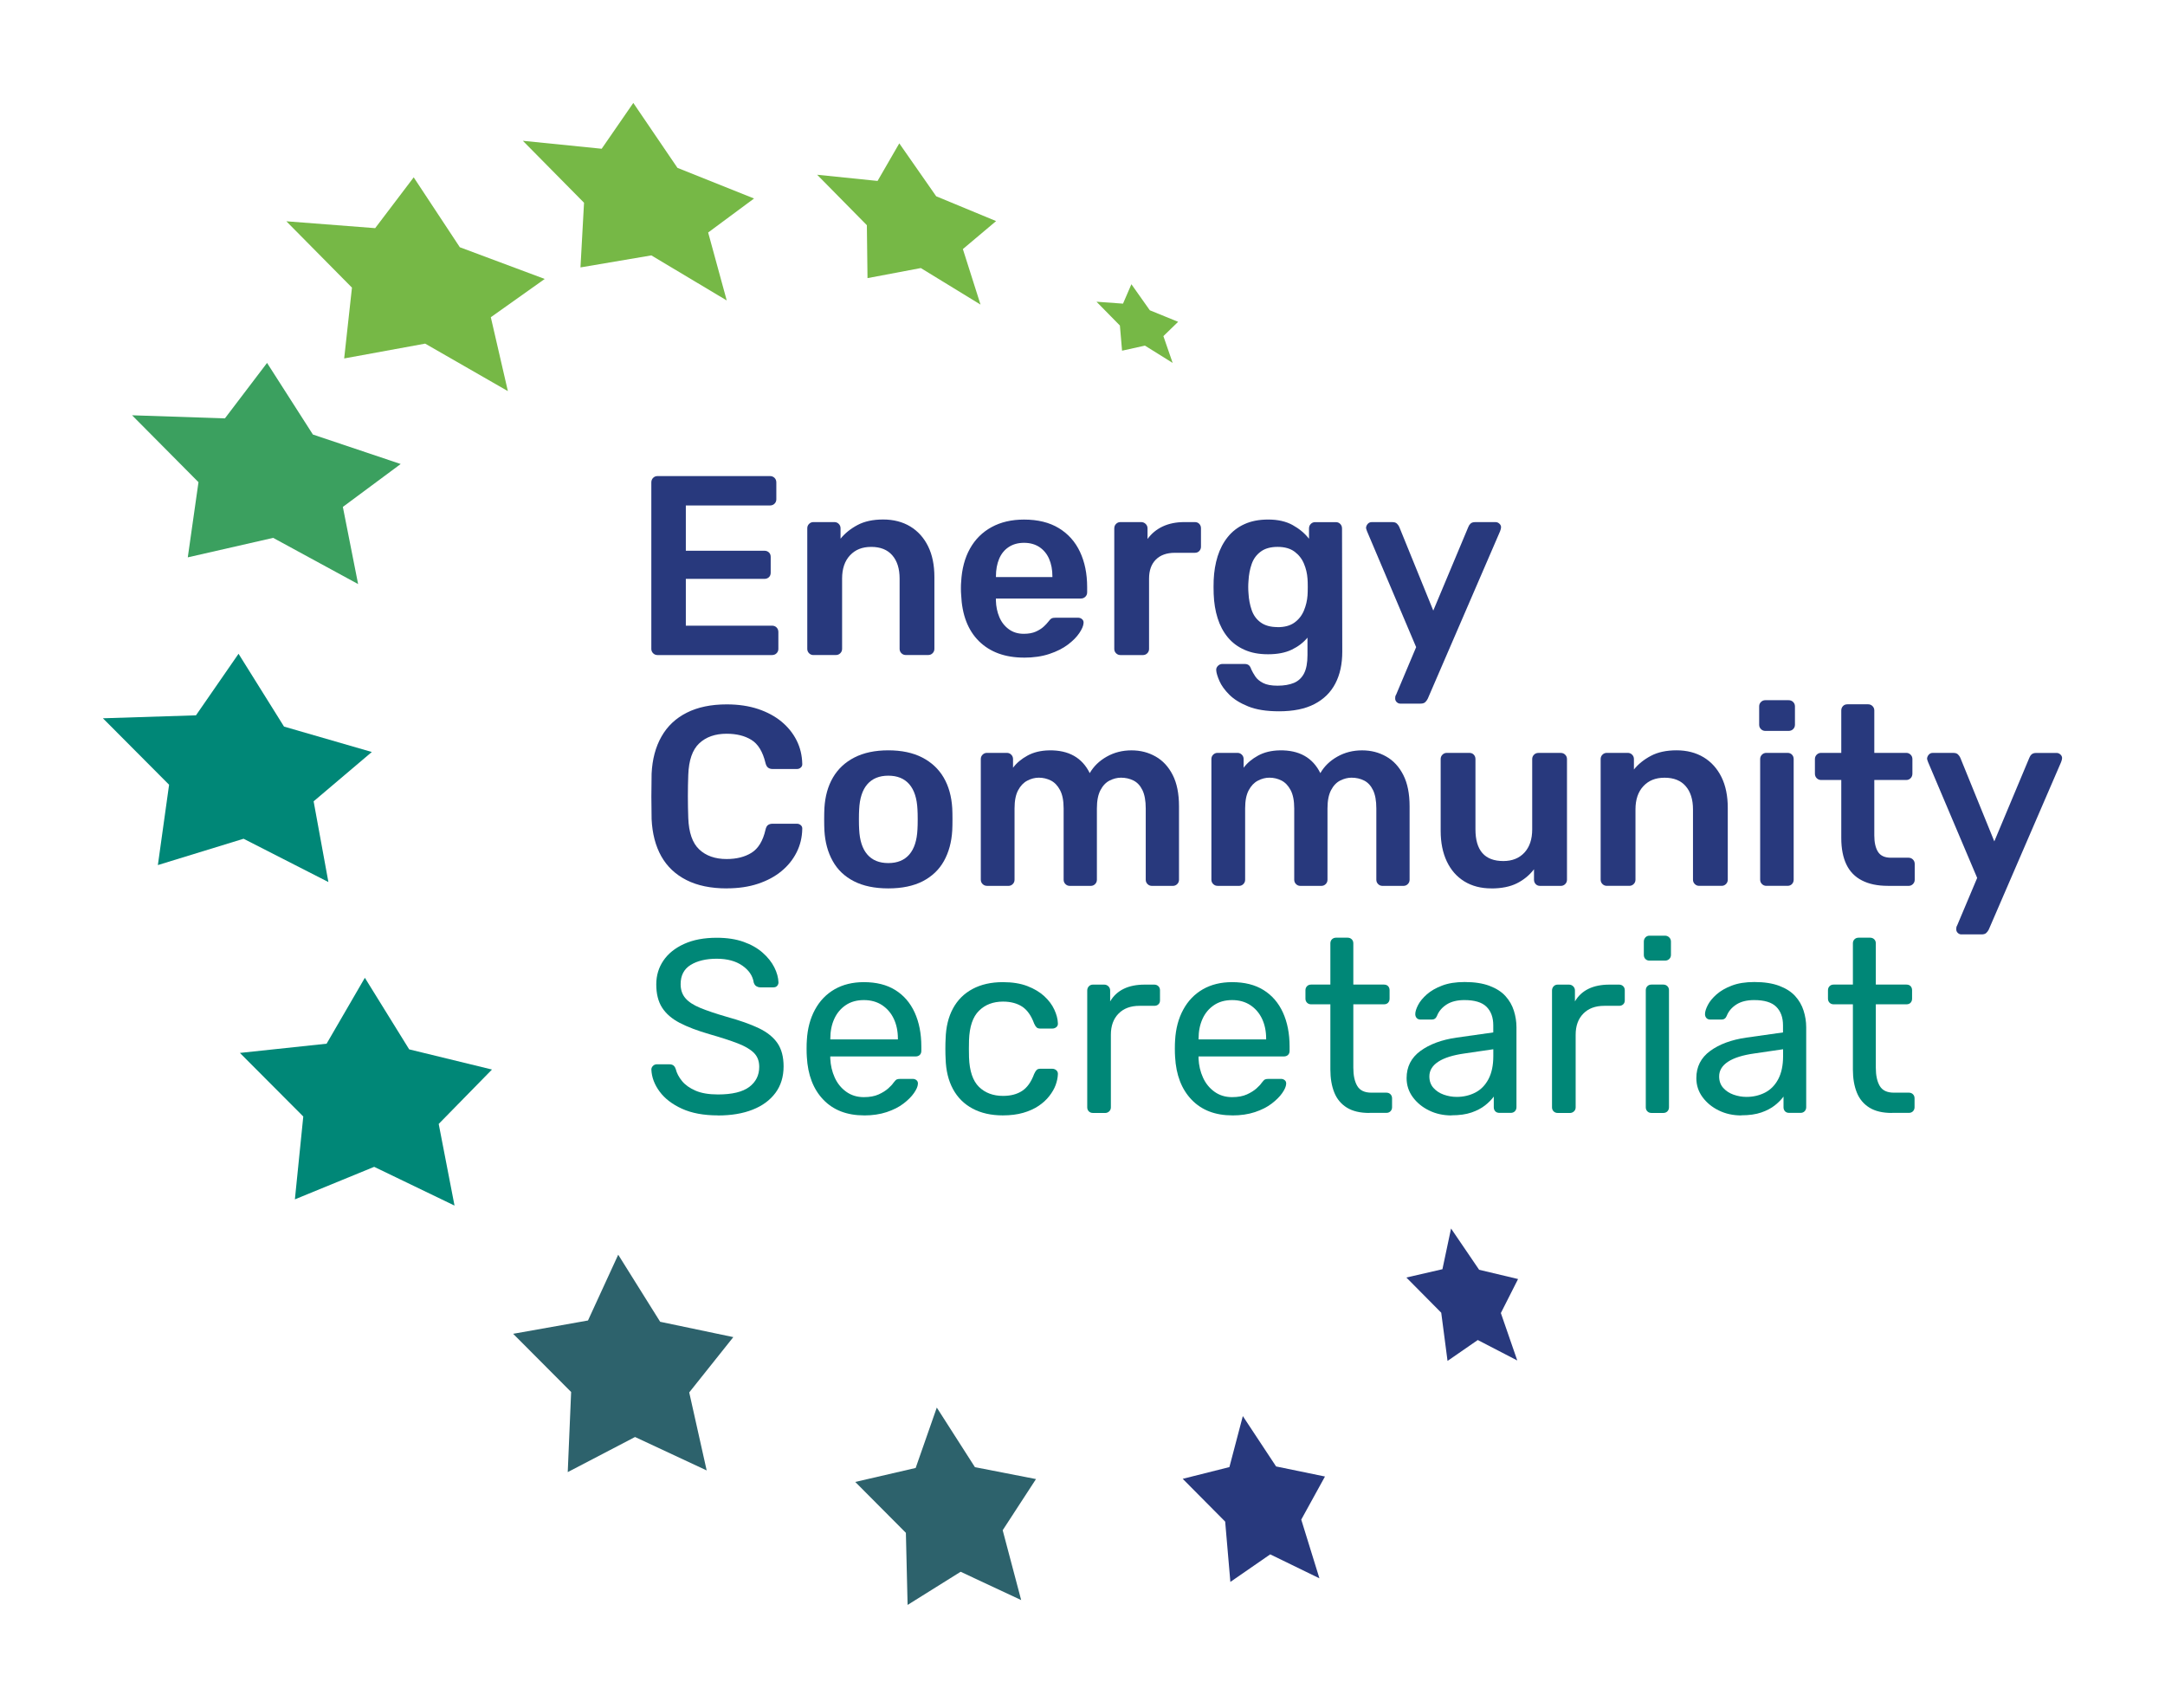 <?xml version="1.0" encoding="UTF-8"?><svg id="Layer_1" xmlns="http://www.w3.org/2000/svg" viewBox="0 0 542.11 427.58"><defs><style>.cls-1{fill:#76b846;}.cls-2{fill:#3ba05f;}.cls-3{fill:#008777;}.cls-4{fill:#2d626c;}.cls-5{fill:#28397d;}</style></defs><path class="cls-5" d="M164.63,164c-.43,0-.79-.15-1.09-.45-.3-.3-.45-.66-.45-1.09v-41.67c0-.47.15-.85.45-1.15s.66-.45,1.09-.45h28.16c.47,0,.85.15,1.15.45s.45.68.45,1.15v4.22c0,.43-.15.79-.45,1.09-.3.3-.68.45-1.15.45h-21.06v11.33h19.65c.47,0,.85.14,1.15.42.3.28.45.65.45,1.12v3.97c0,.47-.15.84-.45,1.12-.3.28-.68.42-1.15.42h-19.65v11.71h21.57c.47,0,.85.15,1.15.45.3.3.45.68.45,1.15v4.22c0,.43-.15.79-.45,1.09-.3.3-.68.45-1.15.45h-28.67Z"/><path class="cls-5" d="M203.68,164c-.43,0-.79-.15-1.09-.45-.3-.3-.45-.66-.45-1.09v-30.21c0-.43.15-.79.45-1.09s.66-.45,1.09-.45h5.25c.43,0,.79.15,1.09.45s.45.66.45,1.09v2.62c1.11-1.37,2.53-2.51,4.26-3.43,1.73-.92,3.87-1.38,6.43-1.38s4.86.59,6.79,1.76c1.92,1.17,3.4,2.83,4.45,4.96,1.05,2.14,1.57,4.69,1.57,7.68v17.99c0,.43-.15.79-.45,1.09-.3.3-.66.45-1.09.45h-5.63c-.43,0-.79-.15-1.09-.45-.3-.3-.45-.66-.45-1.09v-17.6c0-2.47-.61-4.42-1.83-5.82-1.22-1.41-2.98-2.11-5.28-2.11s-3.99.71-5.31,2.11c-1.32,1.41-1.98,3.35-1.98,5.82v17.6c0,.43-.15.79-.45,1.09-.3.3-.66.45-1.09.45h-5.63Z"/><path class="cls-5" d="M256.42,164.64c-4.74,0-8.49-1.37-11.27-4.09-2.77-2.73-4.27-6.61-4.48-11.65-.04-.43-.06-.97-.06-1.63s.02-1.18.06-1.57c.17-3.24.91-6.03,2.21-8.35,1.3-2.33,3.1-4.12,5.41-5.38,2.3-1.26,5.01-1.89,8.13-1.89,3.46,0,6.36.72,8.7,2.14,2.35,1.43,4.12,3.41,5.31,5.95,1.19,2.54,1.79,5.47,1.79,8.8v1.34c0,.43-.15.79-.45,1.09-.3.3-.68.45-1.15.45h-21.25v.51c.04,1.49.33,2.87.86,4.13.53,1.26,1.32,2.27,2.37,3.04,1.04.77,2.29,1.15,3.74,1.15,1.19,0,2.2-.18,3.01-.54.81-.36,1.47-.78,1.98-1.25.51-.47.87-.85,1.09-1.15.38-.51.69-.82.93-.93.23-.11.59-.16,1.06-.16h5.5c.43,0,.78.13,1.06.39.28.25.39.57.35.96-.04.68-.4,1.52-1.06,2.5-.66.98-1.61,1.94-2.85,2.88-1.24.94-2.78,1.72-4.64,2.34-1.86.62-3.98.93-6.37.93M249.37,144.48h14.15v-.19c0-1.66-.28-3.13-.83-4.38-.55-1.26-1.37-2.24-2.43-2.95-1.07-.7-2.35-1.06-3.84-1.06s-2.77.35-3.84,1.06c-1.07.7-1.87,1.69-2.4,2.95-.53,1.26-.8,2.72-.8,4.38v.19Z"/><path class="cls-5" d="M280.55,164c-.43,0-.79-.15-1.09-.45-.3-.3-.45-.66-.45-1.09v-30.15c0-.47.15-.85.45-1.15s.66-.45,1.09-.45h5.19c.43,0,.8.15,1.12.45.32.3.48.68.48,1.15v2.63c.98-1.36,2.25-2.41,3.81-3.14,1.56-.73,3.36-1.09,5.41-1.09h2.62c.47,0,.84.15,1.12.45.28.3.42.66.42,1.09v4.61c0,.43-.14.79-.42,1.09-.28.3-.65.45-1.12.45h-4.99c-2.05,0-3.64.57-4.77,1.7-1.13,1.13-1.7,2.72-1.7,4.77v17.6c0,.43-.15.79-.45,1.09-.3.3-.68.45-1.15.45h-5.57Z"/><path class="cls-5" d="M320.23,178.08c-3.12,0-5.68-.41-7.68-1.22-2.01-.81-3.59-1.79-4.74-2.94-1.15-1.15-1.97-2.29-2.47-3.43-.49-1.13-.76-2.01-.8-2.66-.04-.43.1-.8.42-1.12.32-.32.69-.48,1.12-.48h5.57c.43,0,.77.1,1.02.29.26.19.47.54.64,1.06.25.55.6,1.15,1.02,1.79.43.64,1.08,1.18,1.95,1.63.87.45,2.08.67,3.62.67,1.62,0,2.99-.24,4.1-.7,1.11-.47,1.95-1.26,2.53-2.37.57-1.11.86-2.65.86-4.61v-4.35c-1.03,1.24-2.34,2.24-3.94,3.01-1.6.77-3.57,1.15-5.92,1.15s-4.24-.37-5.92-1.12c-1.69-.75-3.08-1.79-4.19-3.14-1.11-1.35-1.95-2.93-2.53-4.77-.58-1.83-.91-3.86-.99-6.08-.04-1.15-.04-2.3,0-3.46.09-2.13.42-4.12.99-5.95.58-1.83,1.42-3.45,2.53-4.83,1.11-1.39,2.51-2.47,4.19-3.23,1.69-.77,3.66-1.15,5.92-1.15,2.43,0,4.48.46,6.14,1.38,1.66.92,3.03,2.06,4.1,3.43v-2.56c0-.47.15-.85.45-1.15s.66-.45,1.09-.45h5.19c.43,0,.79.15,1.09.45.3.3.45.68.45,1.15l.06,30.85c0,3.07-.57,5.72-1.73,7.94-1.15,2.22-2.89,3.94-5.22,5.15-2.33,1.22-5.3,1.82-8.93,1.82M319.91,157.02c1.75,0,3.16-.38,4.22-1.15,1.07-.77,1.85-1.77,2.37-3.01.51-1.24.81-2.5.9-3.78.04-.55.06-1.26.06-2.11s-.02-1.54-.06-2.05c-.09-1.32-.38-2.59-.9-3.81-.51-1.22-1.3-2.22-2.37-3.01-1.07-.79-2.48-1.18-4.22-1.18s-3.16.39-4.22,1.18c-1.07.79-1.83,1.82-2.27,3.1-.45,1.28-.72,2.69-.8,4.22-.09,1.02-.09,2.07,0,3.14.08,1.49.35,2.89.8,4.19.45,1.3,1.21,2.34,2.27,3.1,1.07.77,2.47,1.15,4.22,1.15"/><path class="cls-5" d="M350.63,176.16c-.34,0-.64-.13-.9-.38-.26-.26-.38-.55-.38-.9,0-.17.01-.33.03-.48.02-.15.1-.33.23-.54l4.99-11.84-12.29-28.99c-.17-.43-.26-.73-.26-.9.04-.38.19-.71.45-.99.26-.28.58-.42.96-.42h5.19c.51,0,.9.13,1.15.39.26.25.45.53.58.83l8.51,20.93,8.77-20.93c.13-.34.32-.63.58-.87.26-.23.64-.35,1.15-.35h5.12c.34,0,.65.13.93.39.28.25.42.55.42.89,0,.26-.09.6-.25,1.02l-18.11,41.92c-.17.34-.38.63-.64.87-.26.23-.64.35-1.15.35h-5.06Z"/><path class="cls-5" d="M181.98,222.42c-3.97,0-7.33-.69-10.08-2.08-2.75-1.39-4.85-3.37-6.31-5.95-1.45-2.58-2.26-5.69-2.43-9.31-.04-1.75-.06-3.63-.06-5.63s.02-3.92.06-5.76c.17-3.59.99-6.68,2.47-9.28,1.47-2.6,3.59-4.6,6.34-5.98,2.75-1.39,6.09-2.08,10.02-2.08,2.9,0,5.5.39,7.81,1.15,2.3.77,4.27,1.83,5.89,3.17,1.62,1.35,2.88,2.91,3.78,4.7.9,1.79,1.36,3.74,1.41,5.82.04.38-.07.71-.35.96-.28.26-.61.38-.99.38h-6.08c-.47,0-.86-.12-1.15-.35-.3-.23-.51-.63-.64-1.18-.68-2.82-1.86-4.74-3.52-5.76-1.66-1.03-3.73-1.54-6.21-1.54-2.86,0-5.14.8-6.85,2.4-1.71,1.6-2.62,4.24-2.75,7.91-.13,3.5-.13,7.08,0,10.75.13,3.67,1.04,6.31,2.75,7.91,1.7,1.6,3.99,2.4,6.85,2.4,2.48,0,4.56-.52,6.24-1.57s2.85-2.95,3.49-5.73c.13-.6.34-1,.64-1.22.3-.21.68-.32,1.15-.32h6.08c.38,0,.72.13.99.38.28.25.39.57.35.96-.04,2.09-.51,4.03-1.41,5.82-.9,1.79-2.15,3.36-3.78,4.7-1.62,1.35-3.58,2.4-5.89,3.17-2.3.77-4.91,1.15-7.81,1.15"/><path class="cls-5" d="M222.43,222.42c-3.41,0-6.28-.6-8.61-1.79-2.33-1.19-4.1-2.88-5.31-5.06-1.22-2.18-1.91-4.71-2.08-7.62-.04-.77-.06-1.7-.06-2.82s.02-2.05.06-2.82c.17-2.94.88-5.49,2.14-7.65,1.26-2.15,3.05-3.83,5.38-5.02,2.33-1.19,5.15-1.79,8.48-1.79s6.15.6,8.48,1.79c2.32,1.2,4.12,2.87,5.38,5.02,1.26,2.15,1.97,4.71,2.15,7.65.04.77.06,1.71.06,2.82s-.02,2.05-.06,2.82c-.17,2.9-.87,5.44-2.08,7.62-1.22,2.18-2.99,3.86-5.31,5.06-2.33,1.19-5.2,1.79-8.61,1.79M222.43,216.08c2.26,0,4.01-.71,5.25-2.14,1.24-1.43,1.92-3.53,2.05-6.3.04-.64.06-1.47.06-2.5s-.02-1.86-.06-2.5c-.13-2.77-.81-4.87-2.05-6.3-1.24-1.43-2.99-2.14-5.25-2.14s-4.01.72-5.25,2.14c-1.24,1.43-1.92,3.53-2.05,6.3-.04.64-.06,1.47-.06,2.5s.02,1.86.06,2.5c.13,2.77.81,4.88,2.05,6.3,1.24,1.43,2.99,2.14,5.25,2.14"/><path class="cls-5" d="M247.13,221.78c-.43,0-.79-.15-1.09-.45-.3-.3-.45-.66-.45-1.09v-30.21c0-.43.15-.79.45-1.09s.66-.45,1.09-.45h4.99c.43,0,.79.15,1.09.45.3.3.45.66.45,1.09v2.18c.9-1.2,2.1-2.21,3.62-3.04,1.51-.83,3.32-1.27,5.41-1.31,4.87-.09,8.26,1.81,10.18,5.7.98-1.71,2.4-3.08,4.26-4.13,1.86-1.05,3.92-1.57,6.18-1.57s4.23.51,6.05,1.54c1.81,1.02,3.24,2.57,4.29,4.64,1.05,2.07,1.57,4.68,1.57,7.84v18.37c0,.43-.15.79-.45,1.09-.3.3-.66.45-1.09.45h-5.25c-.43,0-.79-.15-1.09-.45-.3-.3-.45-.66-.45-1.09v-17.86c0-1.92-.28-3.45-.83-4.58-.55-1.13-1.3-1.93-2.24-2.4-.94-.47-1.98-.71-3.14-.71-.94,0-1.88.24-2.82.71-.94.47-1.71,1.27-2.3,2.4-.6,1.13-.9,2.66-.9,4.58v17.86c0,.43-.15.79-.45,1.09-.3.3-.66.45-1.09.45h-5.25c-.43,0-.79-.15-1.09-.45-.3-.3-.45-.66-.45-1.09v-17.86c0-1.92-.3-3.45-.9-4.58-.6-1.13-1.37-1.93-2.3-2.4-.94-.47-1.94-.71-3.01-.71-.98,0-1.94.25-2.88.74-.94.49-1.71,1.29-2.3,2.4-.6,1.11-.9,2.62-.9,4.55v17.86c0,.43-.15.79-.45,1.09-.3.3-.66.45-1.09.45h-5.38Z"/><path class="cls-5" d="M304.87,221.78c-.43,0-.79-.15-1.09-.45-.3-.3-.45-.66-.45-1.09v-30.21c0-.43.15-.79.45-1.09s.66-.45,1.09-.45h4.99c.43,0,.79.15,1.09.45.3.3.45.66.45,1.09v2.18c.9-1.2,2.1-2.21,3.62-3.04,1.51-.83,3.32-1.27,5.41-1.31,4.86-.09,8.26,1.81,10.18,5.7.98-1.71,2.4-3.08,4.26-4.13,1.86-1.05,3.92-1.57,6.18-1.57s4.23.51,6.05,1.54c1.81,1.02,3.24,2.57,4.29,4.64,1.05,2.07,1.57,4.68,1.57,7.84v18.37c0,.43-.15.79-.45,1.09-.3.3-.66.45-1.09.45h-5.25c-.43,0-.79-.15-1.09-.45-.3-.3-.45-.66-.45-1.09v-17.86c0-1.92-.28-3.45-.83-4.58-.55-1.13-1.3-1.93-2.24-2.4-.94-.47-1.98-.71-3.14-.71-.94,0-1.88.24-2.82.71-.94.47-1.71,1.27-2.3,2.4-.6,1.13-.9,2.66-.9,4.58v17.86c0,.43-.15.79-.45,1.09-.3.3-.66.45-1.09.45h-5.25c-.43,0-.79-.15-1.09-.45-.3-.3-.45-.66-.45-1.09v-17.86c0-1.92-.3-3.45-.9-4.58-.6-1.13-1.37-1.93-2.3-2.4-.94-.47-1.94-.71-3.01-.71-.98,0-1.94.25-2.88.74-.94.49-1.71,1.29-2.3,2.4-.6,1.11-.9,2.62-.9,4.55v17.86c0,.43-.15.79-.45,1.09-.3.3-.66.45-1.09.45h-5.38Z"/><path class="cls-5" d="M373.41,222.42c-2.6,0-4.85-.59-6.75-1.76-1.9-1.17-3.36-2.84-4.38-4.99-1.02-2.15-1.54-4.7-1.54-7.65v-17.99c0-.43.15-.79.45-1.09.3-.3.66-.45,1.09-.45h5.63c.47,0,.84.15,1.12.45.28.3.42.66.42,1.09v17.6c0,5.29,2.32,7.94,6.98,7.94,2.22,0,3.98-.71,5.28-2.11,1.3-1.41,1.95-3.35,1.95-5.82v-17.6c0-.43.15-.79.45-1.09.3-.3.66-.45,1.09-.45h5.63c.43,0,.79.15,1.09.45.3.3.45.66.45,1.09v30.21c0,.43-.15.79-.45,1.09-.3.3-.66.45-1.09.45h-5.18c-.47,0-.84-.15-1.12-.45-.28-.3-.42-.66-.42-1.09v-2.62c-1.15,1.49-2.58,2.67-4.29,3.52-1.71.85-3.84,1.28-6.4,1.28"/><path class="cls-5" d="M402.34,221.78c-.43,0-.79-.15-1.09-.45-.3-.3-.45-.66-.45-1.09v-30.21c0-.43.15-.79.45-1.09s.66-.45,1.09-.45h5.25c.43,0,.79.15,1.09.45s.45.66.45,1.09v2.62c1.11-1.37,2.53-2.51,4.26-3.42,1.73-.92,3.87-1.38,6.43-1.38s4.86.59,6.79,1.76c1.92,1.17,3.4,2.83,4.45,4.96,1.05,2.14,1.57,4.7,1.57,7.68v17.99c0,.43-.15.79-.45,1.09-.3.3-.66.45-1.09.45h-5.63c-.43,0-.79-.15-1.09-.45-.3-.3-.45-.66-.45-1.09v-17.6c0-2.47-.61-4.42-1.83-5.82-1.22-1.41-2.98-2.11-5.28-2.11s-3.99.71-5.31,2.11c-1.32,1.41-1.98,3.35-1.98,5.82v17.6c0,.43-.15.79-.45,1.09-.3.3-.66.45-1.09.45h-5.63Z"/><path class="cls-5" d="M442.03,182.99c-.43,0-.79-.15-1.09-.45s-.45-.66-.45-1.09v-4.61c0-.43.15-.79.45-1.09.3-.3.66-.45,1.09-.45h5.82c.47,0,.85.15,1.15.45.3.3.45.66.45,1.09v4.61c0,.43-.15.79-.45,1.09s-.68.45-1.15.45h-5.82ZM442.28,221.78c-.43,0-.79-.15-1.09-.45-.3-.3-.45-.66-.45-1.09v-30.21c0-.43.15-.79.45-1.09s.66-.45,1.09-.45h5.31c.47,0,.84.15,1.12.45.28.3.42.66.42,1.09v30.21c0,.43-.14.79-.42,1.09-.28.3-.65.45-1.12.45h-5.31Z"/><path class="cls-5" d="M472.69,221.78c-2.56,0-4.72-.45-6.46-1.35-1.75-.89-3.05-2.23-3.9-4-.85-1.77-1.28-3.98-1.28-6.62v-14.53h-5.06c-.43,0-.79-.15-1.09-.45s-.45-.68-.45-1.15v-3.65c0-.43.15-.79.45-1.09s.66-.45,1.09-.45h5.06v-10.62c0-.43.14-.79.42-1.09.28-.3.65-.45,1.12-.45h5.19c.43,0,.79.15,1.09.45.3.3.45.66.45,1.09v10.62h8c.43,0,.79.15,1.09.45.3.3.45.66.45,1.09v3.65c0,.47-.15.85-.45,1.15-.3.3-.66.45-1.09.45h-8v13.89c0,1.75.31,3.12.93,4.1s1.7,1.47,3.23,1.47h4.42c.43,0,.79.15,1.09.45.3.3.45.66.45,1.09v3.97c0,.43-.15.79-.45,1.09-.3.3-.66.45-1.09.45h-5.19Z"/><path class="cls-5" d="M491.12,233.94c-.34,0-.64-.13-.9-.38-.26-.25-.38-.55-.38-.9,0-.17.01-.33.03-.48.02-.15.1-.33.22-.54l4.99-11.84-12.29-28.99c-.17-.43-.26-.73-.26-.9.04-.38.19-.71.45-.99.26-.28.58-.42.96-.42h5.19c.51,0,.9.13,1.15.39.26.25.45.53.58.83l8.51,20.93,8.77-20.93c.13-.34.32-.63.58-.86.26-.23.64-.35,1.15-.35h5.12c.34,0,.65.13.93.39.28.25.42.55.42.89,0,.26-.09.6-.25,1.02l-18.11,41.92c-.17.34-.39.63-.64.86-.26.23-.64.35-1.15.35h-5.06Z"/><path class="cls-3" d="M179.78,279.25c-3.58,0-6.59-.56-9.02-1.67-2.43-1.11-4.3-2.54-5.59-4.29-1.3-1.75-1.99-3.6-2.07-5.53,0-.33.13-.63.4-.9.27-.27.59-.4.96-.4h3.15c.49,0,.86.13,1.11.37.25.25.41.54.5.87.25.99.76,1.97,1.55,2.94.78.97,1.91,1.77,3.37,2.41,1.46.64,3.35.96,5.65.96,3.54,0,6.15-.63,7.82-1.88,1.67-1.26,2.5-2.93,2.5-5.04,0-1.44-.44-2.6-1.33-3.49-.89-.89-2.24-1.68-4.05-2.38-1.81-.7-4.16-1.46-7.05-2.29-3.01-.87-5.5-1.81-7.48-2.84-1.98-1.03-3.45-2.31-4.42-3.83-.97-1.52-1.45-3.46-1.45-5.81,0-2.23.6-4.21,1.79-5.96,1.19-1.75,2.92-3.14,5.19-4.17,2.27-1.03,4.99-1.54,8.16-1.54,2.56,0,4.79.34,6.71,1.02,1.92.68,3.51,1.59,4.79,2.72,1.28,1.13,2.25,2.35,2.91,3.65.66,1.3,1.01,2.57,1.05,3.8,0,.29-.1.57-.31.83-.21.27-.54.4-.99.4h-3.28c-.29,0-.59-.08-.9-.25-.31-.16-.55-.47-.71-.93-.25-1.69-1.2-3.11-2.85-4.26-1.65-1.15-3.79-1.73-6.43-1.73s-4.85.52-6.52,1.55c-1.67,1.03-2.51,2.64-2.51,4.82,0,1.4.39,2.56,1.18,3.49.78.93,2.02,1.74,3.71,2.44,1.69.7,3.89,1.44,6.61,2.23,3.3.91,5.99,1.86,8.1,2.87,2.1,1.01,3.65,2.27,4.67,3.77,1.01,1.5,1.51,3.43,1.51,5.78,0,2.59-.68,4.81-2.04,6.64-1.36,1.83-3.27,3.24-5.72,4.2-2.45.97-5.35,1.45-8.69,1.45"/><path class="cls-3" d="M216.37,279.25c-4.29,0-7.69-1.31-10.2-3.92-2.52-2.62-3.89-6.19-4.14-10.72-.04-.53-.06-1.22-.06-2.07s.02-1.54.06-2.07c.16-2.92.84-5.49,2.04-7.69,1.19-2.2,2.83-3.9,4.91-5.1,2.08-1.19,4.52-1.79,7.32-1.79,3.13,0,5.76.66,7.88,1.98,2.12,1.32,3.74,3.19,4.85,5.62,1.11,2.43,1.67,5.27,1.67,8.53v1.05c0,.45-.13.8-.4,1.05-.27.25-.61.37-1.02.37h-21.38v.55c.08,1.69.45,3.27,1.11,4.73.66,1.46,1.62,2.65,2.87,3.55,1.26.91,2.73,1.36,4.42,1.36,1.48,0,2.72-.23,3.71-.68.99-.45,1.79-.96,2.41-1.51.62-.56,1.03-1,1.24-1.33.37-.49.66-.79.86-.9.2-.1.53-.15.99-.15h3.03c.37,0,.69.11.96.34.27.23.38.55.34.96-.04.62-.37,1.37-.99,2.26-.62.89-1.49,1.76-2.63,2.63-1.13.87-2.53,1.57-4.2,2.13-1.67.55-3.55.83-5.65.83M207.9,260.22h16.93v-.19c0-1.85-.34-3.5-1.02-4.95-.68-1.44-1.66-2.58-2.93-3.43-1.28-.84-2.8-1.27-4.57-1.27s-3.29.42-4.54,1.27c-1.26.85-2.21,1.99-2.87,3.43-.66,1.45-.99,3.09-.99,4.95v.19Z"/><path class="cls-3" d="M251.11,279.25c-2.93,0-5.45-.57-7.57-1.7-2.12-1.13-3.76-2.76-4.91-4.88-1.15-2.12-1.77-4.66-1.85-7.63-.04-.62-.06-1.44-.06-2.47s.02-1.85.06-2.47c.08-2.97.7-5.51,1.85-7.63,1.15-2.12,2.79-3.75,4.91-4.88,2.12-1.13,4.65-1.7,7.57-1.7,2.39,0,4.44.33,6.15.99,1.71.66,3.12,1.51,4.23,2.53,1.11,1.03,1.95,2.14,2.5,3.34.56,1.2.86,2.33.9,3.4.04.41-.08.74-.37.99-.29.25-.64.37-1.05.37h-2.97c-.41,0-.72-.09-.93-.28-.21-.19-.41-.5-.62-.96-.74-2.02-1.75-3.44-3.03-4.27-1.28-.82-2.87-1.24-4.76-1.24-2.47,0-4.48.76-6.02,2.29-1.55,1.52-2.38,3.98-2.5,7.35-.04,1.48-.04,2.93,0,4.33.12,3.42.96,5.88,2.5,7.39,1.54,1.5,3.55,2.25,6.02,2.25,1.89,0,3.48-.41,4.76-1.24,1.27-.82,2.29-2.24,3.03-4.26.2-.45.41-.78.62-.99.21-.21.52-.31.93-.31h2.97c.41,0,.76.14,1.05.4.29.27.41.61.37,1.02-.04.86-.23,1.75-.56,2.66-.33.91-.86,1.82-1.58,2.75-.72.93-1.62,1.75-2.69,2.47-1.07.72-2.35,1.3-3.83,1.73-1.48.43-3.19.65-5.13.65"/><path class="cls-3" d="M273.66,278.64c-.41,0-.75-.13-1.02-.4-.27-.27-.4-.61-.4-1.02v-29.23c0-.41.13-.76.4-1.05.27-.29.61-.43,1.02-.43h2.84c.41,0,.76.15,1.05.43.29.29.43.64.43,1.05v2.72c.82-1.4,1.96-2.45,3.4-3.15,1.44-.7,3.19-1.05,5.25-1.05h2.41c.41,0,.75.14,1.02.4s.4.61.4,1.02v2.53c0,.41-.13.74-.4.99-.27.25-.61.37-1.02.37h-3.71c-2.23,0-3.98.65-5.25,1.95-1.28,1.3-1.92,3.06-1.92,5.29v18.17c0,.41-.14.75-.43,1.02-.29.27-.64.4-1.05.4h-3.03Z"/><path class="cls-3" d="M308.58,279.25c-4.29,0-7.69-1.31-10.2-3.92-2.52-2.62-3.89-6.19-4.14-10.72-.04-.53-.06-1.22-.06-2.07s.02-1.54.06-2.07c.16-2.92.84-5.49,2.04-7.69,1.19-2.2,2.83-3.9,4.91-5.1,2.08-1.19,4.52-1.79,7.32-1.79,3.13,0,5.76.66,7.88,1.98,2.12,1.32,3.74,3.19,4.85,5.62,1.11,2.43,1.67,5.27,1.67,8.53v1.05c0,.45-.13.8-.4,1.05s-.61.37-1.02.37h-21.38v.55c.08,1.69.45,3.27,1.11,4.73.66,1.46,1.62,2.65,2.87,3.55,1.26.91,2.73,1.36,4.42,1.36,1.48,0,2.72-.23,3.71-.68.99-.45,1.79-.96,2.41-1.51.62-.56,1.03-1,1.24-1.33.37-.49.66-.79.86-.9.2-.1.54-.15.99-.15h3.03c.37,0,.69.11.96.34s.38.55.34.96c-.04.62-.37,1.37-.99,2.26-.62.89-1.5,1.76-2.63,2.63-1.13.87-2.53,1.57-4.2,2.13-1.67.55-3.55.83-5.65.83M300.11,260.22h16.93v-.19c0-1.85-.34-3.5-1.02-4.95-.68-1.44-1.66-2.58-2.93-3.43-1.28-.84-2.8-1.27-4.57-1.27s-3.29.42-4.54,1.27c-1.26.85-2.22,1.99-2.87,3.43-.66,1.45-.99,3.09-.99,4.95v.19Z"/><path class="cls-3" d="M342.88,278.64c-2.31,0-4.18-.44-5.62-1.33-1.44-.89-2.49-2.14-3.15-3.77-.66-1.63-.99-3.55-.99-5.78v-16.32h-4.82c-.41,0-.75-.13-1.02-.4-.27-.27-.4-.61-.4-1.02v-2.1c0-.41.13-.75.4-1.02.26-.27.61-.4,1.02-.4h4.82v-10.32c0-.41.13-.75.4-1.02.27-.26.61-.4,1.02-.4h2.91c.41,0,.75.14,1.02.4.27.27.4.61.4,1.02v10.32h7.66c.45,0,.81.14,1.05.4.25.27.37.61.37,1.02v2.1c0,.41-.12.75-.37,1.02-.25.27-.6.4-1.05.4h-7.66v15.88c0,1.94.33,3.46.99,4.57.66,1.11,1.83,1.67,3.52,1.67h3.77c.41,0,.75.13,1.02.4s.4.61.4,1.02v2.22c0,.41-.13.75-.4,1.02-.27.27-.61.4-1.02.4h-4.27Z"/><path class="cls-3" d="M363.47,279.26c-2.06,0-3.94-.41-5.63-1.24-1.69-.82-3.05-1.94-4.08-3.34-1.03-1.4-1.55-2.99-1.55-4.76,0-2.84,1.15-5.11,3.46-6.8,2.31-1.69,5.31-2.8,9.03-3.34l9.21-1.3v-1.79c0-1.98-.57-3.52-1.7-4.64s-2.98-1.67-5.53-1.67c-1.81,0-3.3.37-4.45,1.11-1.15.74-1.96,1.69-2.41,2.84-.25.62-.68.93-1.3.93h-2.78c-.45,0-.79-.13-1.02-.4-.23-.27-.34-.59-.34-.96,0-.62.24-1.38.71-2.29.47-.91,1.21-1.79,2.19-2.66.99-.87,2.25-1.6,3.8-2.19,1.55-.6,3.43-.9,5.66-.9,2.47,0,4.55.32,6.24.96,1.69.64,3.02,1.49,3.99,2.57.97,1.07,1.67,2.29,2.1,3.65.43,1.36.65,2.74.65,4.14v20.02c0,.41-.14.75-.4,1.02-.27.27-.61.4-1.02.4h-2.84c-.45,0-.8-.13-1.05-.4-.25-.27-.37-.61-.37-1.02v-2.66c-.54.74-1.26,1.47-2.16,2.19-.91.72-2.04,1.32-3.4,1.79-1.36.47-3.03.71-5.01.71M364.76,274.62c1.69,0,3.23-.36,4.64-1.08,1.4-.72,2.5-1.84,3.31-3.37.8-1.52,1.21-3.44,1.21-5.75v-1.73l-7.17,1.05c-2.93.41-5.13,1.1-6.61,2.07-1.48.97-2.23,2.2-2.23,3.68,0,1.15.34,2.11,1.02,2.87.68.76,1.54,1.33,2.59,1.7,1.05.37,2.13.56,3.25.56"/><path class="cls-3" d="M390.04,278.64c-.41,0-.75-.13-1.02-.4-.27-.27-.4-.61-.4-1.02v-29.23c0-.41.13-.76.4-1.05.27-.29.61-.43,1.02-.43h2.84c.41,0,.76.15,1.05.43.29.29.43.64.43,1.05v2.72c.82-1.4,1.96-2.45,3.4-3.15,1.44-.7,3.19-1.05,5.25-1.05h2.41c.41,0,.75.14,1.02.4s.4.61.4,1.02v2.53c0,.41-.13.74-.4.99-.27.25-.61.37-1.02.37h-3.71c-2.23,0-3.98.65-5.25,1.95-1.28,1.3-1.92,3.06-1.92,5.29v18.17c0,.41-.14.75-.43,1.02-.29.27-.64.4-1.05.4h-3.03Z"/><path class="cls-3" d="M413.03,240.5c-.41,0-.75-.13-1.02-.4-.27-.27-.4-.61-.4-1.02v-3.34c0-.41.14-.76.4-1.05.27-.29.61-.43,1.02-.43h3.89c.41,0,.76.14,1.05.43.29.29.43.64.43,1.05v3.34c0,.41-.15.75-.43,1.02-.29.27-.64.4-1.05.4h-3.89ZM413.52,278.64c-.41,0-.75-.13-1.02-.4-.27-.27-.4-.61-.4-1.02v-29.3c0-.41.13-.75.4-1.02.27-.27.61-.4,1.02-.4h2.97c.41,0,.75.14,1.02.4.27.27.4.61.4,1.02v29.3c0,.41-.14.75-.4,1.02-.27.27-.61.4-1.02.4h-2.97Z"/><path class="cls-3" d="M436.02,279.26c-2.06,0-3.94-.41-5.63-1.24-1.69-.82-3.05-1.94-4.08-3.34-1.03-1.4-1.55-2.99-1.55-4.76,0-2.84,1.15-5.11,3.46-6.8,2.31-1.69,5.31-2.8,9.03-3.34l9.21-1.3v-1.79c0-1.98-.57-3.52-1.7-4.64s-2.98-1.67-5.53-1.67c-1.81,0-3.3.37-4.45,1.11-1.15.74-1.96,1.69-2.41,2.84-.25.62-.68.93-1.3.93h-2.78c-.45,0-.79-.13-1.02-.4-.23-.27-.34-.59-.34-.96,0-.62.24-1.38.71-2.29.47-.91,1.21-1.79,2.19-2.66.99-.87,2.25-1.6,3.8-2.19,1.55-.6,3.43-.9,5.66-.9,2.47,0,4.55.32,6.24.96,1.69.64,3.02,1.49,3.99,2.57.97,1.07,1.67,2.29,2.1,3.65.43,1.36.65,2.74.65,4.14v20.02c0,.41-.14.75-.4,1.02-.27.27-.61.4-1.02.4h-2.84c-.45,0-.8-.13-1.05-.4-.25-.27-.37-.61-.37-1.02v-2.66c-.54.74-1.26,1.47-2.16,2.19-.91.72-2.04,1.32-3.4,1.79-1.36.47-3.03.71-5.01.71M437.32,274.62c1.69,0,3.23-.36,4.64-1.08,1.4-.72,2.5-1.84,3.31-3.37.8-1.52,1.21-3.44,1.21-5.75v-1.73l-7.17,1.05c-2.93.41-5.13,1.1-6.61,2.07-1.48.97-2.23,2.2-2.23,3.68,0,1.15.34,2.11,1.02,2.87.68.76,1.54,1.33,2.59,1.7,1.05.37,2.13.56,3.25.56"/><path class="cls-3" d="M473.72,278.64c-2.31,0-4.18-.44-5.62-1.33-1.44-.89-2.49-2.14-3.15-3.77-.66-1.63-.99-3.55-.99-5.78v-16.32h-4.82c-.41,0-.75-.13-1.02-.4-.27-.27-.4-.61-.4-1.02v-2.1c0-.41.13-.75.4-1.02.26-.27.61-.4,1.02-.4h4.82v-10.32c0-.41.13-.75.4-1.02.27-.26.61-.4,1.02-.4h2.9c.41,0,.75.14,1.02.4.27.27.4.61.4,1.02v10.32h7.66c.45,0,.81.14,1.05.4.25.27.37.61.37,1.02v2.1c0,.41-.12.75-.37,1.02-.25.27-.6.4-1.05.4h-7.66v15.88c0,1.94.33,3.46.99,4.57.66,1.11,1.83,1.67,3.52,1.67h3.77c.41,0,.75.13,1.02.4s.4.61.4,1.02v2.22c0,.41-.14.75-.4,1.02-.27.27-.61.4-1.02.4h-4.27Z"/><polygon class="cls-1" points="241.1 62.36 249.42 55.35 234.42 49.14 225.18 35.89 219.74 45.3 204.61 43.75 217.06 56.38 217.22 69.63 230.57 67.11 245.52 76.26 241.1 62.36"/><polygon class="cls-1" points="177.32 58.21 188.81 49.7 169.63 42.02 158.58 25.77 150.66 37.24 130.92 35.25 146.24 50.76 145.35 66.95 163.09 63.94 181.97 75.22 177.32 58.21"/><polygon class="cls-1" points="86.18 89.74 106.46 86.03 127.17 97.92 122.9 79.42 136.4 69.84 115.14 61.9 103.59 44.4 93.94 57.12 71.7 55.4 88.13 72.01 86.18 89.74"/><polygon class="cls-2" points="47.02 139.54 68.4 134.66 89.67 146.23 85.85 126.91 100.33 116.17 78.35 108.79 66.87 90.86 56.32 104.74 33.07 103.97 49.7 120.72 47.02 139.54"/><polygon class="cls-3" points="60.99 209.99 82.23 220.83 78.53 200.62 93.1 188.27 71.12 181.91 59.73 163.68 49.07 179.09 25.77 179.83 42.34 196.47 39.53 216.58 60.99 209.99"/><polygon class="cls-3" points="102.46 262.72 91.36 244.8 81.78 261.3 60.07 263.61 75.94 279.53 73.84 300.27 93.69 292.13 113.81 301.83 109.85 281.39 123.19 267.77 102.46 262.72"/><polygon class="cls-4" points="165.3 330.92 154.8 314.13 147.23 330.6 128.49 333.93 143.01 348.5 142.16 368.56 159.01 359.77 176.95 368.14 172.58 348.61 183.62 334.76 165.3 330.92"/><polygon class="cls-4" points="244.12 367.32 234.57 352.4 229.28 367.52 214.15 371.02 226.83 383.76 227.26 401.81 240.54 393.51 255.7 400.6 251.07 383.11 259.41 370.3 244.12 367.32"/><polygon class="cls-5" points="319.53 367.14 311.2 354.53 307.84 367.3 296.15 370.24 306.78 380.95 308.08 396.05 318.06 389.15 330.38 395.15 325.83 380.45 331.77 369.66 319.53 367.14"/><polygon class="cls-5" points="370.37 317.9 363.34 307.57 361.18 317.76 352.15 319.84 360.88 328.65 362.46 340.72 370.03 335.49 379.92 340.61 375.81 328.73 380.12 320.22 370.37 317.9"/><polygon class="cls-1" points="287.91 77.68 283.3 71.16 281.2 76.02 274.56 75.54 280.42 81.5 280.96 87.8 286.69 86.53 293.63 90.86 291.31 84.15 295 80.57 287.91 77.68"/></svg>
